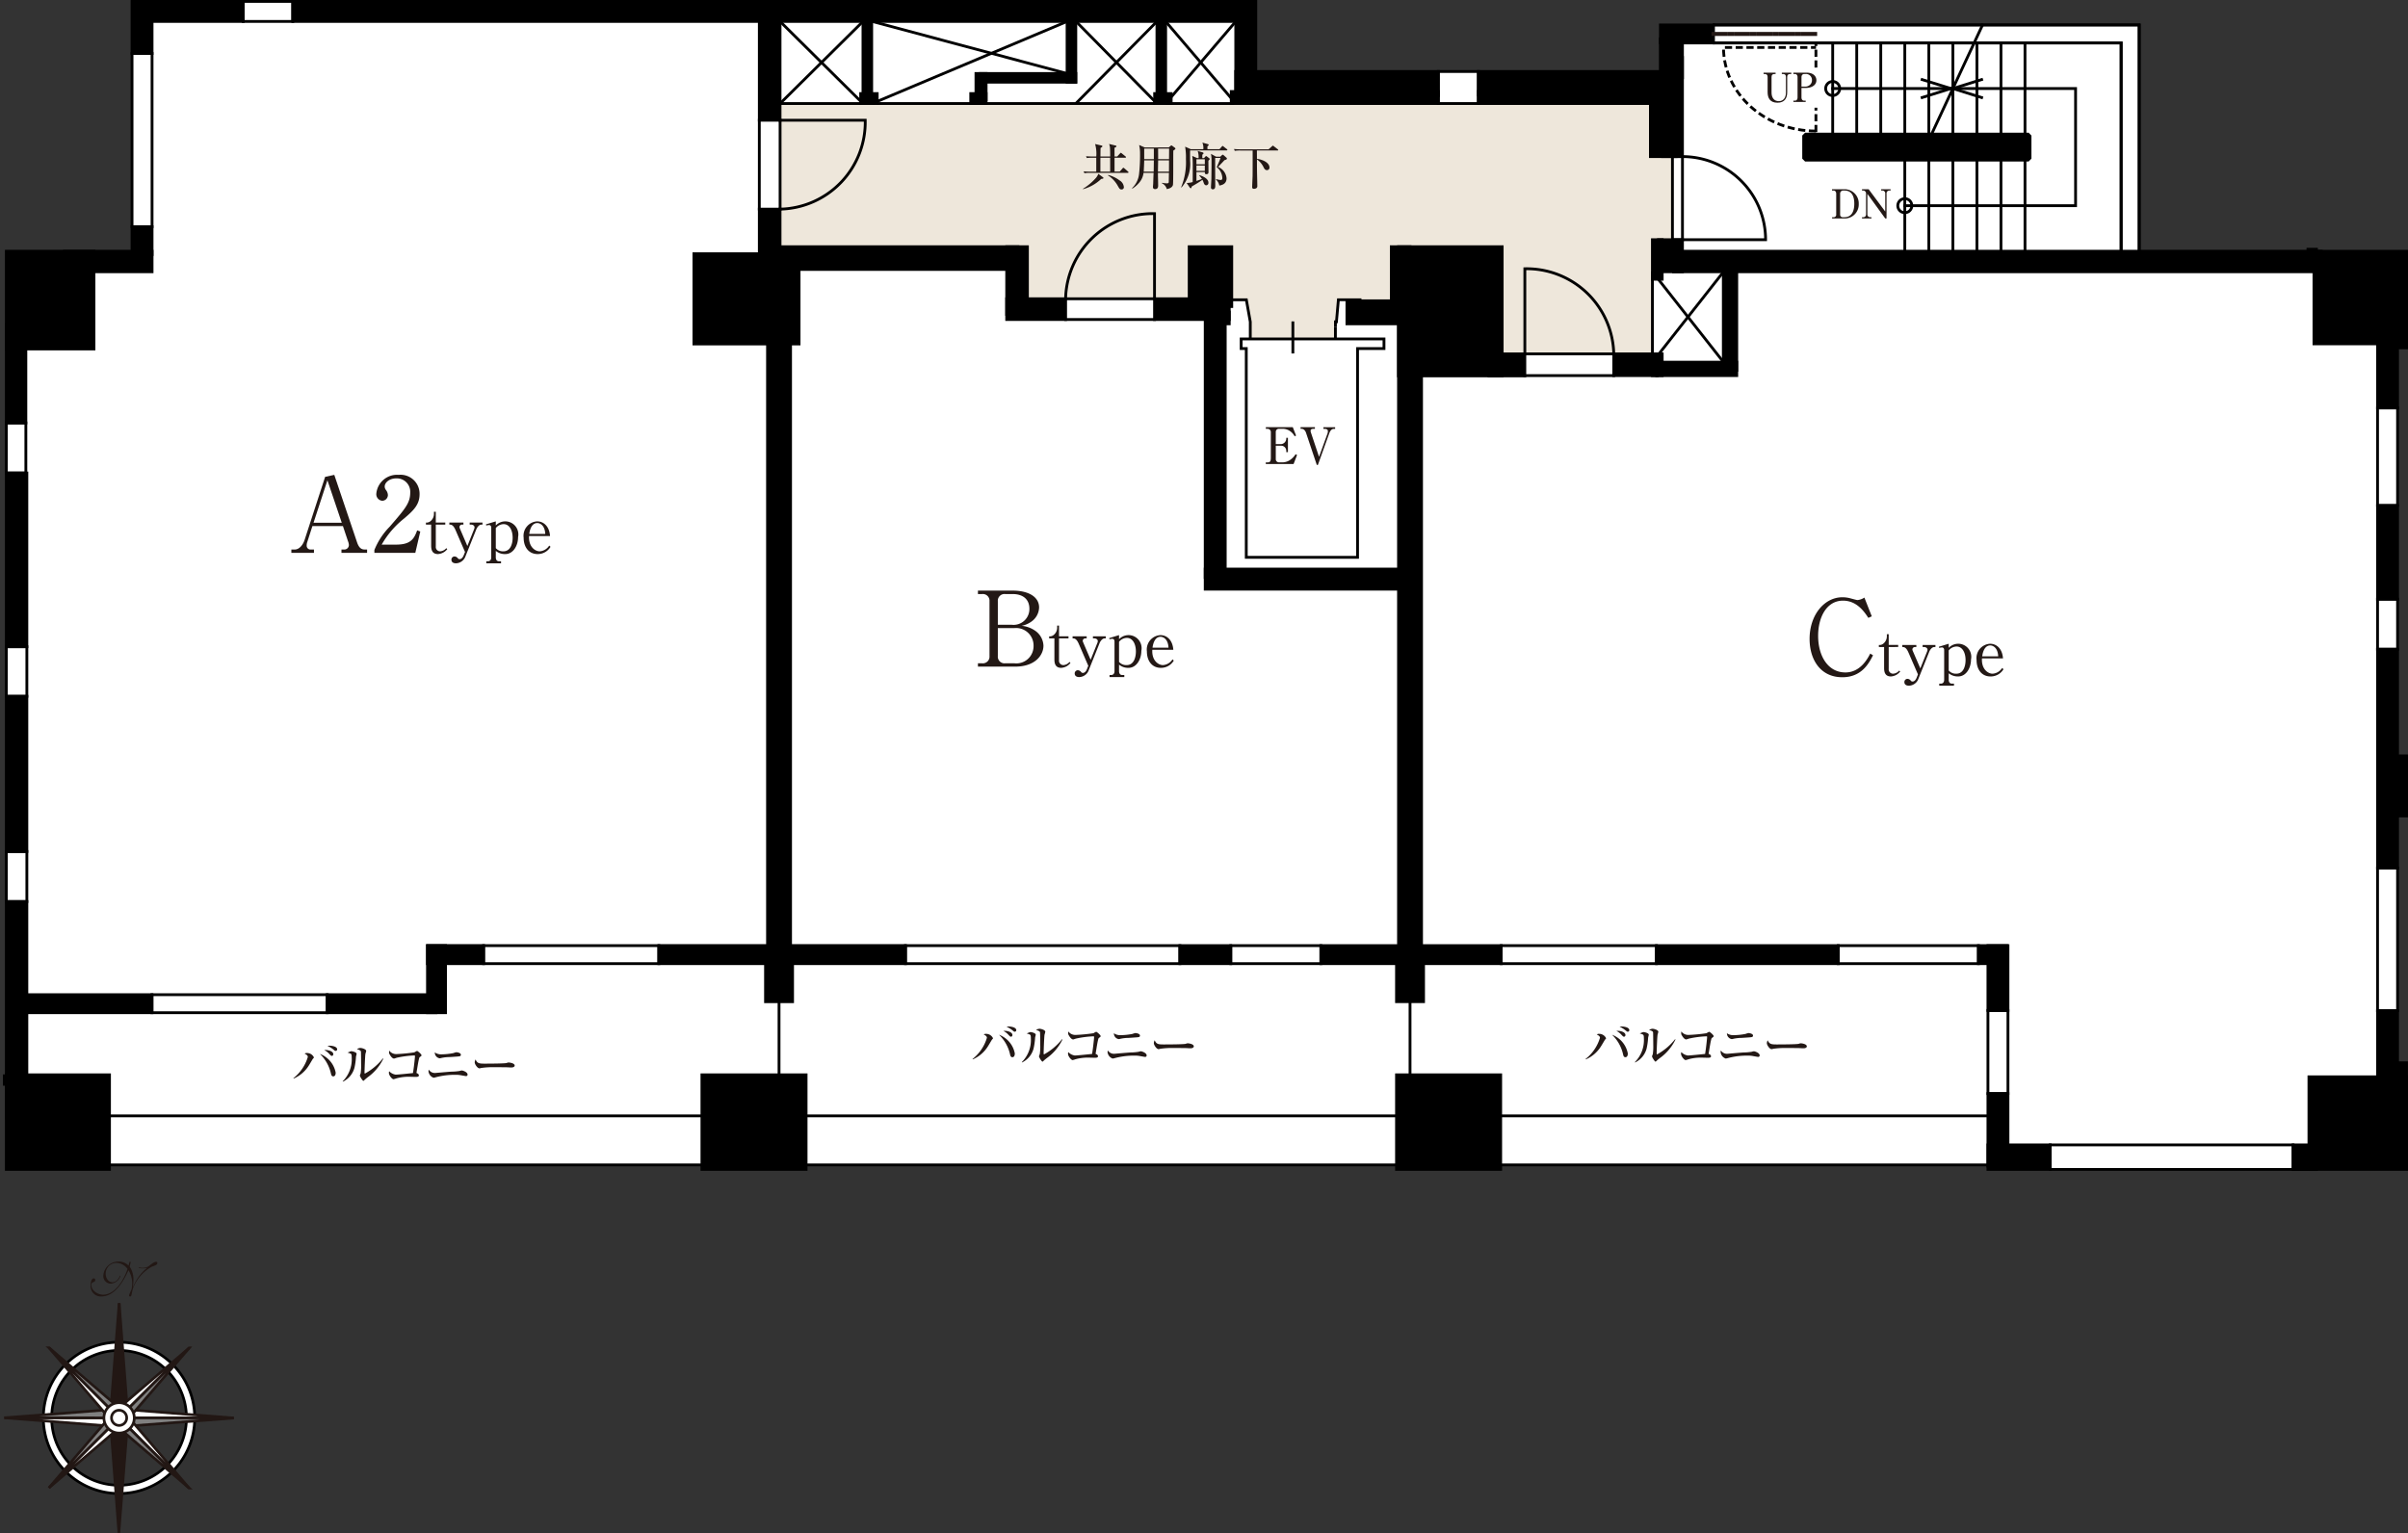 <svg xmlns="http://www.w3.org/2000/svg" width="335.8" height="213.836" viewBox="0 0 335.8 213.836"><rect x="0" y="0" width="335.8" height="213.836" fill="#333333" stroke="none"/><g transform="translate(-19.396 -1170.536)"><g transform="translate(36 1365.418)"><g transform="translate(-16 -18.903)"><path d="M28.317,25.429A10.553,10.553,0,1,0,17.752,35.967,10.542,10.542,0,0,0,28.317,25.429ZM17.755,34.811a9.4,9.4,0,1,1,9.411-9.39A9.39,9.39,0,0,1,17.755,34.811Z" transform="translate(-1.768 -3.615)" fill="#fff" stroke="#000" stroke-width="0.373"/><g transform="translate(0 20.556)"><path d="M16.013,30.044l0-1.247-16-.011Z" transform="translate(-0.019 -27.556)" fill="#fff" stroke="#221714" stroke-width="0.373"/><path d="M.019,28.392h0l16,.011V27.16Z" transform="translate(-0.019 -27.16)" fill="gray" stroke="#221714" stroke-width="0.373"/></g><g transform="translate(15.994 20.556)"><path d="M21.156,27.16V28.4l16,.023Z" transform="translate(-21.152 -27.16)" fill="#fff" stroke="#221714" stroke-width="0.373"/><path d="M37.157,28.825h-.006l-16-.023,0,1.247Z" transform="translate(-21.151 -27.559)" fill="gray" stroke="#221714" stroke-width="0.373"/></g><g transform="translate(14.764 21.797)"><path d="M22.389,28.8H21.147l-.025,16Z" transform="translate(-19.914 -28.801)" fill="#221714" stroke="#221714" stroke-width="0.373"/><path d="M20.737,44.809l0-.008.025-16-1.232.006Z" transform="translate(-19.526 -28.801)" fill="#221714" stroke="#221714" stroke-width="0.373"/></g><g transform="translate(14.764 5.801)"><path d="M19.526,23.67l1.232-.006.017-15.99Z" transform="translate(-19.526 -7.666)" fill="#221714" stroke="#221714" stroke-width="0.373"/><path d="M21.173,7.664v.007l-.017,15.99H22.4Z" transform="translate(-19.922 -7.664)" fill="#221714" stroke="#221714" stroke-width="0.373"/></g><g transform="translate(6.235 12.018)"><path d="M17.266,26.428l.754-.768L8.263,15.886Z" transform="translate(-8.258 -15.881)" fill="#fff" stroke="#221714" stroke-width="0.373"/><path d="M8.256,15.879l.005,0,9.757,9.775.762-.756Z" transform="translate(-8.256 -15.879)" fill="gray" stroke="#221714" stroke-width="0.373"/></g><g transform="translate(15.242 21.042)"><path d="M21.917,27.8l-.762.756L30.92,38.35Z" transform="translate(-20.401 -27.802)" fill="#fff" stroke="#221714" stroke-width="0.373"/><path d="M30.683,38.593h-.006L20.912,28.8l-.754.768Z" transform="translate(-20.158 -28.045)" fill="gray" stroke="#221714" stroke-width="0.373"/></g><g transform="translate(6.211 21.046)"><path d="M18.77,29.568l-.759-.767L8.228,38.57Z" transform="translate(-8.226 -28.049)" fill="#fff" stroke="#221714" stroke-width="0.373"/><path d="M8.225,38.329h0l9.783-9.769-.753-.751Z" transform="translate(-8.225 -27.808)" fill="gray" stroke="#221714" stroke-width="0.373"/></g><g transform="translate(15.244 12.041)"><path d="M20.16,24.916l.753.751L30.7,15.915Z" transform="translate(-20.16 -15.911)" fill="#fff" stroke="#221714" stroke-width="0.373"/><path d="M30.946,15.909l-.008,0-9.784,9.752.759.767Z" transform="translate(-20.402 -15.909)" fill="gray" stroke="#221714" stroke-width="0.373"/></g><path d="M20.479,26.008a2.117,2.117,0,1,1-2.11,2.112A2.115,2.115,0,0,1,20.479,26.008Z" transform="translate(-4.481 -6.324)" fill="#fff" stroke="#221714" stroke-width="0.373"/><path d="M20.817,27.4a1.058,1.058,0,1,1-1.047,1.062A1.058,1.058,0,0,1,20.817,27.4Z" transform="translate(-4.822 -6.664)" fill="#fff" stroke="#221714" stroke-width="0.373"/><path d="M17.684,2A2.1,2.1,0,0,1,19.8,0,1.887,1.887,0,0,1,21.21.566c.036-.16.082-.272.117-.461.022-.064.041-.09.1-.091.034,0,.074.041.068.107,0,.1-.1.379-.13.581a3.146,3.146,0,0,1,.523,1.919,7.489,7.489,0,0,1-.092.994l.007.018A6.564,6.564,0,0,1,23.792.884l0-.011a2.087,2.087,0,0,1-.59.072c-.292,0-.569-.036-.565-.079s.015-.073.054-.066a1.6,1.6,0,0,0,.5.073,1.8,1.8,0,0,0,.755-.182c.3-.2.767-.659,1.085-.659.145,0,.192.043.191.154,0,.245-.2.317-.776.532A5.828,5.828,0,0,0,21.8,3.813c-.22.945-.169,1.049-.381,1.047-.115,0-.134-.053-.132-.132,0-.2.372-.863.371-.978,0-.18.052-.337.054-.591a3.47,3.47,0,0,0-.515-1.95c-.657,1.487-1.9,3.652-3.759,3.649a1.416,1.416,0,0,1-1.517-1.48c0-.746.215-1.031.431-1.032a.2.2,0,0,1,.211.223c0,.2-.143.262-.307.316a.365.365,0,0,0-.232.394c0,.808.953,1.338,1.615,1.338,1.749,0,2.952-2.163,3.425-3.587A1.928,1.928,0,0,0,19.538.179a1.494,1.494,0,0,0-1.517,1.545c0,.529.35,1.15.915,1.157a.963.963,0,0,0,.783-.411c.209-.246.266-.5.307-.5a.042.042,0,0,1,.048.036,1.5,1.5,0,0,1-1.38,1.067A1.051,1.051,0,0,1,17.684,2Z" transform="translate(-3.886 0)" fill="#221714"/></g></g><g transform="translate(187.5 1252.203)"><g transform="translate(-167.5 -81.471)"><path d="M17.77.1V35.417H1.252L.241,59.261V162.4H276.579l8.681.629h42.893L333.7,148.15V37.472l-36.035-2.525V3.381H230.907V9.876H173.083V1.5L40.187.1Z" transform="translate(0.038 -0.099)" fill="#fff"/><path d="M54.985,7.328V27.3h34.5v7.257h30.529l.548,3.218v2.389h11.872V37.775l.415-3.072h20.8v7.542h22.988V26.322h2.794V12.393l-3.073-5.065Z" transform="translate(53.19 6.919)" fill="#eee7db"/><rect width="13.199" height="14.386" transform="translate(0.279 162.926) rotate(-90)" stroke="#000" stroke-linecap="square" stroke-width="0.391"/><rect width="13.199" height="14.526" transform="translate(97.281 162.926) rotate(-90)" stroke="#000" stroke-linecap="square" stroke-width="0.391"/><rect width="13.199" height="14.526" transform="translate(194.142 162.926) rotate(-90)" stroke="#000" stroke-linecap="square" stroke-width="0.391"/><rect width="12.92" height="13.618" transform="translate(321.382 162.926) rotate(-90)" stroke="#000" stroke-linecap="square" stroke-width="0.391"/><rect width="12.92" height="12.92" transform="translate(322.08 47.767) rotate(-90)" stroke="#000" stroke-linecap="square" stroke-width="0.391"/><rect width="1.048" height="1.187" transform="translate(0 149.866)" stroke="#000" stroke-linecap="square" stroke-width="0.391"/><rect width="14.876" height="2.793" transform="translate(330.949 155.664) rotate(-90)" stroke="#000" stroke-linecap="square" stroke-width="0.391"/><rect width="30.518" height="2.793" transform="translate(330.949 120.885) rotate(-90)" stroke="#000" stroke-linecap="square" stroke-width="0.391"/><rect width="13.059" height="2.793" transform="translate(330.949 83.383) rotate(-90)" stroke="#000" stroke-linecap="square" stroke-width="0.391"/><rect width="12.64" height="2.793" transform="translate(330.949 56.706) rotate(-90)" stroke="#000" stroke-linecap="square" stroke-width="0.391"/><rect width="2.028" height="4.301" transform="translate(332.964 148.051)" stroke="#000" stroke-linecap="square" stroke-width="0.391"/><rect width="3.286" height="3.439" transform="translate(319.168 159.504)" stroke="#000" stroke-linecap="square" stroke-width="0.391"/><rect width="2.094" height="8.38" transform="translate(332.906 105.242)" stroke="#000" stroke-linecap="square" stroke-width="0.391"/><rect width="2.094" height="12.544" transform="translate(332.906 35.782)" stroke="#000" stroke-linecap="square" stroke-width="0.391"/><rect width="90.33" height="2.863" transform="translate(232.769 34.848)" stroke="#000" stroke-linecap="square" stroke-width="0.391"/><rect width="3.349" height="4.469" transform="translate(230.669 33.241)" stroke="#000" stroke-linecap="square" stroke-width="0.391"/><rect width="2.793" height="13.827" transform="translate(231.225 7.822)" stroke="#000" stroke-linecap="square" stroke-width="0.391"/><rect width="3.574" height="9.948" transform="translate(229.549 11.701)" stroke="#000" stroke-linecap="square" stroke-width="0.391"/><rect width="7.402" height="2.514" transform="translate(230.945 3.282)" stroke="#000" stroke-linecap="square" stroke-width="0.391"/><rect width="3.084" height="5.433" transform="translate(230.934 5.214)" stroke="#000" stroke-linecap="square" stroke-width="0.391"/><rect width="26.685" height="3.265" transform="translate(205.56 9.777)" stroke="#000" stroke-linecap="square" stroke-width="0.391"/><rect width="28.248" height="3.375" transform="translate(171.725 9.777)" stroke="#000" stroke-linecap="square" stroke-width="0.391"/><rect width="2.794" height="12.57" transform="translate(171.725)" stroke="#000" stroke-linecap="square" stroke-width="0.391"/><rect width="132.808" height="2.793" transform="translate(40.225)" stroke="#000" stroke-linecap="square" stroke-width="0.391"/><rect width="15.224" height="2.793" transform="translate(18.087)" stroke="#000" stroke-linecap="square" stroke-width="0.391"/><rect width="2.793" height="7.263" transform="translate(17.808)" stroke="#000" stroke-linecap="square" stroke-width="0.391"/><rect width="2.793" height="3.892" transform="translate(17.808 31.426)" stroke="#000" stroke-linecap="square" stroke-width="0.391"/><rect width="12.221" height="2.863" transform="translate(8.38 34.848)" stroke="#000" stroke-linecap="square" stroke-width="0.391"/><rect width="12.221" height="13.633" transform="translate(0.279 34.848)" stroke="#000" stroke-linecap="square" stroke-width="0.391"/><rect width="14.665" height="12.587" transform="translate(96.163 35.197)" stroke="#000" stroke-linecap="square" stroke-width="0.391"/><rect width="14.456" height="18.017" transform="translate(194.421 34.219)" stroke="#000" stroke-linecap="square" stroke-width="0.391"/><rect width="13.634" height="2.723" transform="translate(0.279 58.799) rotate(-90)" stroke="#000" stroke-linecap="square" stroke-width="0.391"/><rect width="24.235" height="2.863" transform="translate(0.279 90.018) rotate(-90)" stroke="#000" stroke-linecap="square" stroke-width="0.391"/><rect width="21.649" height="2.863" transform="translate(0.279 118.58) rotate(-90)" stroke="#000" stroke-linecap="square" stroke-width="0.391"/><rect width="30.157" height="2.863" transform="translate(0.279 155.721) rotate(-90)" stroke="#000" stroke-linecap="square" stroke-width="0.391"/><rect width="17.994" height="2.514" transform="translate(2.591 138.553)" stroke="#000" stroke-linecap="square" stroke-width="0.391"/><rect width="15.162" height="2.514" transform="translate(45.027 138.553)" stroke="#000" stroke-linecap="square" stroke-width="0.391"/><rect width="2.514" height="9.358" transform="translate(59.011 131.709)" stroke="#000" stroke-linecap="square" stroke-width="0.391"/><rect width="7.822" height="2.526" transform="translate(59.011 131.698)" stroke="#000" stroke-linecap="square" stroke-width="0.391"/><rect width="34.389" height="2.526" transform="translate(91.275 131.698)" stroke="#000" stroke-linecap="square" stroke-width="0.391"/><rect width="3.771" height="6.425" transform="translate(106.15 133.106)" stroke="#000" stroke-linecap="square" stroke-width="0.391"/><rect width="3.212" height="93.779" transform="translate(106.429 39.536)" stroke="#000" stroke-linecap="square" stroke-width="0.391"/><rect width="9.774" height="3.212" transform="translate(187.228 41.762)" stroke="#000" stroke-linecap="square" stroke-width="0.391"/><rect width="2.891" height="15.178" transform="translate(105.284 1.397)" stroke="#000" stroke-linecap="square" stroke-width="0.391"/><rect width="2.891" height="7.898" transform="translate(105.284 28.973)" stroke="#000" stroke-linecap="square" stroke-width="0.391"/><rect width="1.215" height="11.845" transform="translate(119.74 1.877)" stroke="#000" stroke-linecap="square" stroke-width="0.391"/><rect width="1.215" height="8.919" transform="translate(148.204 2.352)" stroke="#000" stroke-linecap="square" stroke-width="0.391"/><rect width="1.215" height="11.161" transform="translate(160.733 2.352)" stroke="#000" stroke-linecap="square" stroke-width="0.391"/><rect width="2.305" height="1.39" transform="translate(119.418 12.857)" stroke="#000" stroke-linecap="square" stroke-width="0.391"/><rect width="2.305" height="1.39" transform="translate(160.412 12.857)" stroke="#000" stroke-linecap="square" stroke-width="0.391"/><rect width="28.877" height="1.676" transform="translate(171.097 12.57)" stroke="#000" stroke-linecap="square" stroke-width="0.391"/><rect width="26.691" height="1.676" transform="translate(205.56 12.57)" stroke="#000" stroke-linecap="square" stroke-width="0.391"/><rect width="34.62" height="3.17" transform="translate(106.729 34.219)" stroke="#000" stroke-linecap="square" stroke-width="0.391"/><rect width="2.891" height="9.432" transform="translate(139.782 34.219)" stroke="#000" stroke-linecap="square" stroke-width="0.391"/><rect width="8.215" height="2.897" transform="translate(139.782 41.476)" stroke="#000" stroke-linecap="square" stroke-width="0.391"/><rect width="10.419" height="2.897" transform="translate(160.398 41.476)" stroke="#000" stroke-linecap="square" stroke-width="0.391"/><rect width="5.936" height="8.345" transform="translate(165.23 34.219)" stroke="#000" stroke-linecap="square" stroke-width="0.391"/><rect width="2.612" height="10.048" transform="translate(193.416 34.219)" stroke="#000" stroke-linecap="square" stroke-width="0.391"/><rect width="2.793" height="37.618" transform="translate(167.465 42.739)" stroke="#000" stroke-linecap="square" stroke-width="0.391"/><rect width="3.212" height="88.839" transform="translate(194.421 44.267)" stroke="#000" stroke-linecap="square" stroke-width="0.391"/><rect width="1.573" height="1.636" transform="translate(169.244 43.338)" stroke="#000" stroke-linecap="square" stroke-width="0.391"/><rect width="28.955" height="2.803" transform="translate(167.465 79.184)" stroke="#000" stroke-linecap="square" stroke-width="0.391"/><rect width="3.771" height="5.93" transform="translate(194.142 133.595)" stroke="#000" stroke-linecap="square" stroke-width="0.391"/><rect width="2.793" height="9.045" transform="translate(276.618 131.709)" stroke="#000" stroke-linecap="square" stroke-width="0.391"/><rect width="2.793" height="10.125" transform="translate(276.618 152.347)" stroke="#000" stroke-linecap="square" stroke-width="0.391"/><rect width="25.141" height="2.514" transform="translate(183.597 131.709)" stroke="#000" stroke-linecap="square" stroke-width="0.391"/><rect width="25.35" height="2.514" transform="translate(230.387 131.709)" stroke="#000" stroke-linecap="square" stroke-width="0.391"/><rect width="3.954" height="2.514" transform="translate(275.291 131.709)" stroke="#000" stroke-linecap="square" stroke-width="0.391"/><rect width="8.681" height="3.422" transform="translate(276.618 159.504)" stroke="#000" stroke-linecap="square" stroke-width="0.391"/><rect width="7.093" height="2.514" transform="translate(163.933 131.709)" stroke="#000" stroke-linecap="square" stroke-width="0.391"/><rect width="1.362" height="5.517" transform="translate(229.828 33.241)" stroke="#000" stroke-linecap="square" stroke-width="0.391"/><rect width="1.362" height="3.031" transform="translate(229.828 49.164)" stroke="#000" stroke-linecap="square" stroke-width="0.391"/><rect width="4.989" height="3.073" transform="translate(207.048 49.164)" stroke="#000" stroke-linecap="square" stroke-width="0.391"/><rect width="6.056" height="3.031" transform="translate(224.435 49.164)" stroke="#000" stroke-linecap="square" stroke-width="0.391"/><rect width="1.872" height="14.249" transform="translate(239.717 37.211)" stroke="#000" stroke-linecap="square" stroke-width="0.391"/><rect width="11.167" height="1.872" transform="translate(230.421 50.323)" stroke="#000" stroke-linecap="square" stroke-width="0.391"/><path d="M127.41,9.768l.279-.279H158.7l.279.286v3.066l-.279.279H127.69l-.279-.279Z" transform="translate(123.508 9.017)" stroke="#000" stroke-linecap="square" stroke-width="0.391"/><rect width="1.187" height="0.813" transform="translate(321.242 34.568)" stroke="#000" stroke-linecap="square" stroke-width="0.391"/><rect width="1.417" height="3.666" transform="translate(135.494 10.056)" stroke="#000" stroke-linecap="square" stroke-width="0.391"/><rect width="1.215" height="13.317" transform="translate(149.42 10.056) rotate(90)" stroke="#000" stroke-linecap="square" stroke-width="0.391"/><rect width="2.143" height="1.39" transform="translate(134.768 12.857)" stroke="#000" stroke-linecap="square" stroke-width="0.391"/><g transform="translate(147.995 29.605)"><g transform="translate(0.003 11.872)"><rect width="12.4" height="2.897" transform="translate(12.4 2.897) rotate(180)" fill="#fff" stroke="#000" stroke-linecap="square" stroke-width="0.391"/></g><path d="M75.189,26.993A12.145,12.145,0,0,1,87.59,15.12V26.993" transform="translate(-75.189 -15.12)" fill="none" stroke="#000" stroke-linecap="square" stroke-width="0.391"/></g><g transform="translate(105.284 16.573)"><g transform="translate(0 0)"><rect width="12.4" height="2.897" transform="translate(2.897 0) rotate(90)" fill="#fff" stroke="#000" stroke-linecap="square" stroke-width="0.391"/></g><path d="M54.988,20.91a12.145,12.145,0,0,0,11.873-12.4H54.988" transform="translate(-52.091 -8.507)" fill="none" stroke="#000" stroke-linecap="square" stroke-width="0.391"/></g><g transform="translate(212.035 37.293)"><g transform="translate(0 11.871)"><rect width="12.4" height="3.031" fill="#fff" stroke="#000" stroke-linecap="square" stroke-width="0.391"/></g><path d="M120.084,30.892a12.145,12.145,0,0,0-12.4-11.871V30.892" transform="translate(-107.681 -19.021)" fill="none" stroke="#000" stroke-linecap="square" stroke-width="0.391"/></g><rect width="2.723" height="6.984" transform="translate(0.279 58.799)" fill="none" stroke="#000" stroke-linecap="square" stroke-width="0.391"/><rect width="2.863" height="6.984" transform="translate(0.279 118.58)" fill="none" stroke="#000" stroke-linecap="square" stroke-width="0.391"/><rect width="2.863" height="6.914" transform="translate(0.279 90.018)" fill="none" stroke="#000" stroke-linecap="square" stroke-width="0.391"/><rect width="6.914" height="2.793" transform="translate(33.311)" fill="none" stroke="#000" stroke-linecap="square" stroke-width="0.391"/><rect width="5.587" height="4.469" transform="translate(199.973 9.777)" fill="none" stroke="#000" stroke-linecap="square" stroke-width="0.391"/><rect width="2.793" height="24.163" transform="translate(17.808 7.263)" fill="none" stroke="#000" stroke-linecap="square" stroke-width="0.391"/><rect width="24.442" height="2.514" transform="translate(20.585 138.553)" fill="none" stroke="#000" stroke-linecap="square" stroke-width="0.391"/><rect width="24.442" height="2.514" transform="translate(66.832 131.709)" fill="none" stroke="#000" stroke-linecap="square" stroke-width="0.391"/><rect width="38.27" height="2.514" transform="translate(125.664 131.709)" fill="none" stroke="#000" stroke-linecap="square" stroke-width="0.391"/><rect width="12.57" height="2.514" transform="translate(171.027 131.709)" fill="none" stroke="#000" stroke-linecap="square" stroke-width="0.391"/><rect width="21.649" height="2.514" transform="translate(208.738 131.709)" fill="none" stroke="#000" stroke-linecap="square" stroke-width="0.391"/><rect width="19.554" height="2.514" transform="translate(255.737 131.709)" fill="none" stroke="#000" stroke-linecap="square" stroke-width="0.391"/><rect width="2.793" height="11.593" transform="translate(276.618 140.754)" fill="none" stroke="#000" stroke-linecap="square" stroke-width="0.391"/><rect width="33.87" height="3.422" transform="translate(285.298 159.504)" fill="none" stroke="#000" stroke-linecap="square" stroke-width="0.391"/><rect width="2.793" height="19.903" transform="translate(330.949 120.885)" fill="none" stroke="#000" stroke-linecap="square" stroke-width="0.391"/><rect width="2.793" height="6.984" transform="translate(330.949 83.383)" fill="none" stroke="#000" stroke-linecap="square" stroke-width="0.391"/><rect width="2.793" height="13.618" transform="translate(330.949 56.706)" fill="none" stroke="#000" stroke-linecap="square" stroke-width="0.391"/><g transform="translate(232.622 21.648)"><g transform="translate(0)"><g transform="translate(0 0.001)"><rect width="11.589" height="1.397" transform="translate(1.397) rotate(90)" fill="none" stroke="#000" stroke-linecap="square" stroke-width="0.391"/></g><path d="M118.835,11.083a11.593,11.593,0,0,1,11.593,11.593H118.835" transform="translate(-117.439 -11.083)" fill="none" stroke="#000" stroke-linecap="square" stroke-width="0.391"/></g></g><path d="M134.637,15.019c-7.123,0-12.9-5.221-12.9-11.66h12.9" transform="translate(118.004 3.066)" fill="none" stroke="#000" stroke-width="0.391" stroke-dasharray="1 0.5"/><g transform="translate(252.629 5.972)"><line y1="12.255" fill="none" stroke="#000" stroke-width="0.391" stroke-dasharray="1 0.5"/></g><g transform="translate(238.239 5.796)"><path d="M120.977,3.04h56.954V32.092" transform="translate(-120.977 -3.04)" fill="none" stroke="#000" stroke-width="0.391"/></g><g transform="translate(238.239 3.282)"><path d="M120.977,1.765h59.469V33.33" transform="translate(-120.977 -1.765)" fill="none" stroke="#000" stroke-width="0.391"/></g><path d="M134.072,15.038a.978.978,0,1,1,.978.978A.975.975,0,0,1,134.072,15.038Z" transform="translate(129.976 13.455)" fill="none" stroke="#000" stroke-linecap="square" stroke-width="0.391"/><g transform="translate(238.239 5.796)"><path d="M120.977,3.04h56.954V32.092" transform="translate(-120.977 -3.04)" fill="none" stroke="#000" stroke-width="0.391"/></g><g transform="translate(238.239 3.282)"><path d="M120.977,1.765h59.469V33.33" transform="translate(-120.977 -1.765)" fill="none" stroke="#000" stroke-width="0.391"/></g><line x2="82.615" transform="translate(14.666 162.297)" fill="none" stroke="#000" stroke-width="0.391"/><line x2="82.615" transform="translate(14.666 155.457)" fill="none" stroke="#000" stroke-width="0.391"/><line x2="82.336" transform="translate(111.806 162.297)" fill="none" stroke="#000" stroke-width="0.391"/><line x2="82.336" transform="translate(111.806 155.457)" fill="none" stroke="#000" stroke-width="0.391"/><line x2="67.95" transform="translate(208.668 162.297)" fill="none" stroke="#000" stroke-width="0.391"/><line x2="67.95" transform="translate(208.668 155.457)" fill="none" stroke="#000" stroke-width="0.391"/><line y2="12.71" transform="translate(254.969 5.796)" fill="none" stroke="#000" stroke-width="0.391"/><line y2="12.71" transform="translate(258.321 5.796)" fill="none" stroke="#000" stroke-width="0.391"/><line y2="12.71" transform="translate(261.673 5.796)" fill="none" stroke="#000" stroke-width="0.391"/><line y2="12.71" transform="translate(265.025 5.796)" fill="none" stroke="#000" stroke-width="0.391"/><line y2="12.71" transform="translate(268.377 5.796)" fill="none" stroke="#000" stroke-width="0.391"/><line y2="12.71" transform="translate(271.729 5.796)" fill="none" stroke="#000" stroke-width="0.391"/><g transform="translate(267.443 10.906)"><line x1="4.006" y2="1.257" transform="translate(0 1.246)" fill="none" stroke="#000" stroke-linecap="square" stroke-width="0.391"/><line x1="4.006" y1="1.246" fill="none" stroke="#000" stroke-linecap="square" stroke-width="0.391"/></g><path d="M129.465,6.265h33.871V22.606H139.522" transform="translate(125.503 5.887)" fill="none" stroke="#000" stroke-linecap="square" stroke-width="0.391"/><path d="M128.969,6.746a.978.978,0,1,1,.978.978A.977.977,0,0,1,128.969,6.746Z" transform="translate(125.021 5.405)" fill="none" stroke="#000" stroke-linecap="square" stroke-width="0.391"/><line y1="17.855" x2="8.326" transform="translate(267.61 3.128)" fill="none" stroke="#000" stroke-width="0.391"/><line y2="12.71" transform="translate(275.081 5.796)" fill="none" stroke="#000" stroke-width="0.391"/><line y2="12.71" transform="translate(278.433 5.796)" fill="none" stroke="#000" stroke-width="0.391"/><line y2="12.71" transform="translate(281.785 5.796)" fill="none" stroke="#000" stroke-width="0.391"/><line y2="12.71" transform="translate(268.377 22.138)" fill="none" stroke="#000" stroke-width="0.391"/><line y2="12.71" transform="translate(271.729 22.138)" fill="none" stroke="#000" stroke-width="0.391"/><line y2="12.71" transform="translate(275.081 22.138)" fill="none" stroke="#000" stroke-width="0.391"/><line y2="12.71" transform="translate(278.433 22.138)" fill="none" stroke="#000" stroke-width="0.391"/><line y2="12.71" transform="translate(281.785 22.138)" fill="none" stroke="#000" stroke-width="0.391"/><g transform="translate(271.729 10.906)"><line x2="4.006" y2="1.257" transform="translate(0 1.246)" fill="none" stroke="#000" stroke-linecap="square" stroke-width="0.391"/><line y1="1.246" x2="4.006" fill="none" stroke="#000" stroke-linecap="square" stroke-width="0.391"/></g><line y2="12.71" transform="translate(265.025 22.138)" fill="none" stroke="#000" stroke-width="0.391"/><line x2="11.565" y2="11.453" transform="translate(108.175 2.794)" fill="none" stroke="#000" stroke-width="0.391"/><line y1="11.453" x2="11.565" transform="translate(108.175 2.794)" fill="none" stroke="#000" stroke-width="0.391"/><line x2="11.244" transform="translate(108.175 14.247)" fill="none" stroke="#000" stroke-width="0.391"/><line x2="9.777" y2="11.453" transform="translate(161.948 2.793)" fill="none" stroke="#000" stroke-width="0.391"/><line y1="11.453" x2="9.777" transform="translate(161.948 2.793)" fill="none" stroke="#000" stroke-width="0.391"/><line x2="9.505" transform="translate(161.948 14.247)" fill="none" stroke="#000" stroke-width="0.391"/><line x2="11.285" y2="11.453" transform="translate(149.448 2.794)" fill="none" stroke="#000" stroke-width="0.391"/><line y1="11.453" x2="11.313" transform="translate(149.42 2.794)" fill="none" stroke="#000" stroke-width="0.391"/><line y1="10.202" transform="translate(196.028 139.525)" fill="none" stroke="#000" stroke-width="0.391"/><line y1="10.202" transform="translate(108.035 139.525)" fill="none" stroke="#000" stroke-width="0.391"/><line x1="9.917" y2="12.612" transform="translate(229.828 37.711)" fill="none" stroke="#000" stroke-width="0.391"/><line x2="9.917" y2="12.612" transform="translate(229.828 37.711)" fill="none" stroke="#000" stroke-width="0.391"/><line y2="12.262" transform="translate(229.828 37.711)" fill="none" stroke="#000" stroke-width="0.391"/><g transform="translate(179.689 44.636)"><line y1="4.469" fill="none" stroke="#000" stroke-width="0.391"/></g><path d="M88.324,25.329V54.45h15.518V25.329h3.687V23.988H87.612v1.341Z" transform="translate(84.867 23.095)" fill="none" stroke="#000" stroke-linecap="square" stroke-width="0.391"/><path d="M89.809,26.678V24.29l-.548-3.072h-2.6" transform="translate(83.941 20.404)" fill="none" stroke="#000" stroke-width="0.391"/><path d="M97.907,21.216l-3.212,0-.27,3.072h-.14l0,.758" transform="translate(91.342 20.403)" fill="none" stroke="#000" stroke-width="0.391"/><line y2="1.63" transform="translate(185.622 45.452)" fill="none" stroke="#000" stroke-width="0.391"/><line x2="27.18" y2="7.27" transform="translate(121.025 2.793)" fill="none" stroke="#000" stroke-width="0.391"/><line y1="11.453" x2="27.18" transform="translate(121.025 2.793)" fill="none" stroke="#000" stroke-width="0.391"/><line x2="38.689" transform="translate(121.723 14.246)" fill="none" stroke="#000" stroke-width="0.391"/><line x2="14.56" transform="translate(238.348 4.539)" fill="none" stroke="#231815" stroke-linecap="square" stroke-width="0.559" stroke-dasharray="1.701 0.567 0.283 0.567"/><g transform="translate(245.063 9.478)"><rect width="7.919" height="5.349" fill="#fff"/><g transform="translate(0.268 0.463)"><path d="M126.252,5.328h-.146c-.284,0-.42.122-.42.414V7.918c0,.67.319,1.2,1.013,1.2.621,0,.991-.465.991-1.2V5.742c0-.3-.14-.414-.42-.414h-.152V5.143h1.321v.185h-.15c-.294,0-.42.122-.42.414V7.863c0,.861-.382,1.47-1.356,1.47-1.027,0-1.376-.639-1.376-1.47V5.742c0-.292-.132-.414-.42-.414h-.144V5.143h1.677Z" transform="translate(-124.575 -5.143)" fill="#231815"/><path d="M126.683,5.143h1.88c.779,0,1.33.42,1.33,1.062,0,.672-.648,1.068-1.47,1.068h-.611V8.588c0,.3.16.459.371.459h.217v.179h-1.717V9.047h.215c.229,0,.367-.173.367-.459V5.78c0-.29-.15-.451-.367-.451h-.215Zm1.129,1.947h.538a.983.983,0,0,0,.684-.286.826.826,0,0,0,.24-.609.828.828,0,0,0-.889-.867h-.2c-.1,0-.371.061-.371.451Z" transform="translate(-122.528 -5.143)" fill="#231815"/></g></g><g transform="translate(254.877 25.735)"><rect width="7.919" height="5.349" transform="translate(0.091)" fill="#fff"/><g transform="translate(0 0.464)"><path d="M129.419,13.392h1.723a1.975,1.975,0,0,1,2,2.058,1.95,1.95,0,0,1-1.945,2.024h-1.768V17.3h.242A.353.353,0,0,0,130,16.9V14.013c0-.24-.13-.438-.359-.438h-.223Zm1.129,3.54a.347.347,0,0,0,.369.365h.213c1.242,0,1.393-1.2,1.393-1.9,0-.806-.223-1.819-1.356-1.819h-.229a.413.413,0,0,0-.39.392Z" transform="translate(-129.419 -13.392)" fill="#231815"/><path d="M132.465,13.392l2.316,3.114V13.983a.387.387,0,0,0-.378-.408h-.191v-.183h1.315v.183h-.179a.384.384,0,0,0-.386.408v3.49h-.179l-2.493-3.433v2.848a.384.384,0,0,0,.386.408h.179v.177h-1.315V17.3h.179a.382.382,0,0,0,.384-.408V13.983a.4.4,0,0,0-.4-.408h-.162v-.183Z" transform="translate(-127.361 -13.392)" fill="#231815"/></g></g><g transform="translate(175.913 59.391)"><path d="M93.231,35.369H89.354v-.225h.274c.323,0,.43-.175.43-.654V30.972a.457.457,0,0,0-.471-.507h-.225v-.233h3.757l.457,1.169-.2.1a1.993,1.993,0,0,0-.457-.576,1.829,1.829,0,0,0-1.21-.465h-.52a.423.423,0,0,0-.443.436v1.7h.682a.774.774,0,0,0,.78-.731v-.148h.233v1.993H92.21v-.2a.707.707,0,0,0-.674-.69h-.788v1.908a.431.431,0,0,0,.443.408h.591a1.924,1.924,0,0,0,1-.359,2.737,2.737,0,0,0,.731-.775l.2.114Z" transform="translate(-89.354 -30.233)" fill="#231815"/><path d="M94.391,34.372l1.181-3.26a1.009,1.009,0,0,0,.051-.3c0-.132-.022-.343-.473-.343H95v-.233h1.634v.233h-.169c-.386,0-.564.38-.676.7L94.229,35.5h-.15l-1.512-4.509c-.035-.1-.211-.528-.613-.528h-.14v-.233h2v.233H93.63c-.373,0-.414.154-.414.274a.713.713,0,0,0,.02.175Z" transform="translate(-86.965 -30.233)" fill="#231815"/></g><g transform="translate(150.413 19.697)"><path d="M78.97,15.06a5.943,5.943,0,0,1-2.535,1.435l-.02-.049a8.046,8.046,0,0,0,1.695-1.393,1.967,1.967,0,0,0,.457-.7l.648.487c.055.041.063.071.063.085C79.28,15.052,79.083,15.052,78.97,15.06Zm3.693-.84H77.386a3.905,3.905,0,0,0-.759.051l-.114-.262c.424.043.922.043,1,.043h.761V12.112h-.556a4.172,4.172,0,0,0-.759.041l-.114-.254c.43.035.922.043,1,.043h.43a4.9,4.9,0,0,0-.162-1.746l.907.211c.043.008.106.03.106.1,0,.085-.063.128-.252.233-.008.191-.016,1.027-.016,1.2h1.358c0-.29,0-.731-.02-1.1a1.782,1.782,0,0,0-.134-.654l.915.225c.049.014.112.035.112.085,0,.126-.181.189-.266.211-.008.2,0,1.054,0,1.232h.372l.394-.43c.041-.049.085-.091.112-.091s.085.041.126.077l.528.43a.133.133,0,0,1,.069.1c0,.063-.061.079-.1.079h-1.5v1.941h.723l.394-.451c.071-.077.077-.085.114-.085a.25.25,0,0,1,.126.071l.52.451c.043.035.071.063.071.112S82.713,14.221,82.664,14.221Zm-2.45-2.109H78.856c-.006.211-.006.258-.006.674v1.267h1.364ZM81.8,16.536c-.233,0-.3-.118-.5-.463a4.125,4.125,0,0,0-1.391-1.506l.02-.057a4.394,4.394,0,0,1,1.585.753,1.2,1.2,0,0,1,.611.95A.308.308,0,0,1,81.8,16.536Z" transform="translate(-76.416 -9.999)" fill="#231815"/><path d="M85.014,10.6l.268-.219c.069-.057.077-.063.1-.063a.344.344,0,0,1,.126.063l.351.26a.163.163,0,0,1,.085.134c0,.069-.028.091-.288.266-.028.635.014,4.533-.057,4.8-.1.374-.528.514-.857.572a1.22,1.22,0,0,0-.69-.818l.028-.061a4.045,4.045,0,0,0,.662.077c.252,0,.28-.077.28-.268,0-.225.016-.95.022-1.19H83.508c0,.487.028,1.267.028,1.754,0,.162,0,.507-.422.507-.276,0-.3-.191-.3-.317,0-.077.035-.4.035-.479.006-.233.041-1.252.057-1.464H81.5a2.578,2.578,0,0,1-.662,1.431,3.9,3.9,0,0,1-.893.759l-.057-.049a3.221,3.221,0,0,0,.985-1.955,24.164,24.164,0,0,0,.14-2.893,5.156,5.156,0,0,0-.126-1.183l.775.339Zm-3.42,1.807c-.008.359-.043,1.273-.071,1.577h1.393l.022-1.577Zm0-1.64v1.47h1.344v-1.47Zm3.455,3.217.006-1.577h-1.52l-.028,1.577Zm.006-1.746.014-1.47H83.53c0,.211.014,1.24.006,1.47Z" transform="translate(-73.049 -9.93)" fill="#231815"/><path d="M88.712,11.015l.323-.365c.077-.085.085-.093.112-.093s.049.014.126.077l.471.367c.043.035.071.063.071.1,0,.071-.063.079-.1.079h-5.1c-.008.225,0,1.238,0,1.449a4.977,4.977,0,0,1-1.2,3.723l-.049-.035a9.113,9.113,0,0,0,.668-3.92,8.871,8.871,0,0,0-.112-1.738l.794.353h1.746a2.007,2.007,0,0,0-.134-.922l.753.211c.063.022.128.043.128.106,0,.085-.106.156-.177.2v.408Zm-2.16,1.24.2-.219c.03-.028.057-.065.1-.065s.077.037.1.051l.311.238c.085.071.091.091.091.112,0,.079-.128.183-.189.246,0,.246.014,1.352.014,1.577,0,.112,0,.3-.3.3-.211,0-.211-.12-.2-.3H85.5v1.24c.254-.085.558-.183.769-.268a2.976,2.976,0,0,0-.38-.479l.049-.049c.282.085,1.232.43,1.232,1.035a.332.332,0,0,1-.3.374c-.238,0-.323-.254-.367-.367a1.882,1.882,0,0,0-.168-.4c-.1.071-.43.3-.69.459-.646.386-.719.428-.8.477-.055.211-.063.233-.134.233a.215.215,0,0,1-.154-.1l-.422-.627a2.969,2.969,0,0,0,.844-.134c.008-2.152.016-2.44,0-2.864a5.137,5.137,0,0,0-.063-.773l.682.3h.2a2.615,2.615,0,0,0-.126-.993l.676.189c.083.022.14.065.14.148,0,.043-.112.142-.17.191v.465Zm.118.863v-.7H85.5v.7Zm0,.916v-.747H85.5v.747Zm2.16-1.979.238-.225a.148.148,0,0,1,.093-.049.2.2,0,0,1,.126.063l.38.339a.2.2,0,0,1,.085.134c0,.14-.233.2-.337.217-.177.2-.6.641-.9.95A1.883,1.883,0,0,1,89.7,15.07c0,.816-.676.95-1.013,1.013a1.43,1.43,0,0,0-.479-.851l.03-.049a4.132,4.132,0,0,0,.646.126c.225,0,.225-.211.225-.266a1.988,1.988,0,0,0-.775-1.522c.071-.162.38-.895.438-1.041.014-.043.049-.128.085-.254h-.747c0,.014-.006,2.1.014,3.745.008.3.008.639-.345.639a.247.247,0,0,1-.252-.288c0-.189.057-1.027.057-1.2.02-1.533.02-2.308.02-2.54a4.571,4.571,0,0,0-.077-.92l.7.392Z" transform="translate(-69.671 -10.093)" fill="#231815"/><path d="M93.167,10.982H90.3l.008,1.161c1.021.15,1.744.635,1.744,1.2a.343.343,0,0,1-.351.38c-.268,0-.388-.233-.479-.422a2.794,2.794,0,0,0-.914-1.076c0,1.364.008,1.583.014,2.054.006.24.035,1.407.035,1.675a.317.317,0,0,1-.134.282.6.6,0,0,1-.323.091c-.26,0-.26-.162-.26-.252,0-.142.055-1.295.061-1.535.008-.463.008-1.851.008-3.554H87.976a4.083,4.083,0,0,0-.761.049l-.112-.26a9.392,9.392,0,0,0,1,.043H91.93l.479-.424c.035-.028.077-.083.12-.083s.091.049.126.077l.548.422a.15.15,0,0,1,.071.106C93.274,10.982,93.211,10.982,93.167,10.982Z" transform="translate(-66.04 -9.884)" fill="#231815"/></g><g transform="translate(40.316 145.663)"><path d="M20.555,78.537a5.9,5.9,0,0,0,2.006-2.954c0-.219-.225-.353-.443-.459a.433.433,0,0,1,.323-.091,1.055,1.055,0,0,1,.972.611c0,.051-.063.106-.156.213-.028.028-.449.761-.54.893a4.641,4.641,0,0,1-2.134,1.845Zm5.891-.767c0,.085,0,.52-.345.52-.225,0-.282-.238-.317-.4a5.413,5.413,0,0,0-1.541-2.732A3.482,3.482,0,0,1,26.446,77.77Zm-1.388-3.159c.353,0,1.056.169,1.056.583a.229.229,0,0,1-.191.24c-.112,0-.146-.037-.428-.339a2.12,2.12,0,0,0-.641-.465A.972.972,0,0,1,25.059,74.611Zm.528-.605c.106,0,1.07.041,1.07.528a.218.218,0,0,1-.225.2c-.085,0-.1-.014-.276-.168a4.13,4.13,0,0,0-.857-.536A1.492,1.492,0,0,1,25.587,74.006Z" transform="translate(-20.555 -74.006)" fill="#231815"/><path d="M25.895,75.4a8.9,8.9,0,0,1-.217,1.549,3.006,3.006,0,0,1-1.6,1.92l-.041-.041A4.342,4.342,0,0,0,25.3,75.5c0-.323-.02-.443-.134-.528a3.31,3.31,0,0,0-.441-.154c.063-.03.351-.15.408-.169a.271.271,0,0,1,.126-.022c.142,0,.725.134.725.367C25.987,75.06,25.9,75.334,25.895,75.4Zm1.618,2.872a5.755,5.755,0,0,0-.512.443.12.12,0,0,1-.077.041c-.106,0-.485-.6-.485-.737,0-.057.1-.276.112-.325a7.546,7.546,0,0,0,.061-1.23c0-.191-.012-1.7-.028-1.79-.028-.162-.252-.246-.556-.337a.954.954,0,0,1,.479-.168c.225,0,.81.173.81.42,0,.065-.093.347-.106.41-.049.282-.126,2.272-.126,2.625,0,.077.02.112.069.112a8.179,8.179,0,0,0,2.5-2.113l.049.057A6.85,6.85,0,0,1,27.513,78.268Z" transform="translate(-17.173 -73.85)" fill="#231815"/><path d="M31.693,75.2a.343.343,0,0,0-.175.26c-.1.4-.126.564-.367,2.018.126.035.339.15.339.331,0,.211-.246.211-.487.211-.14,0-.767-.02-.9-.02a6.362,6.362,0,0,0-1.766.233,3.23,3.23,0,0,1-.386.112c-.191,0-.641-.528-.641-.887a.581.581,0,0,1,.041-.227,1.536,1.536,0,0,0,.909.473c.3,0,1.8-.156,2.406-.219.169-1.041.282-2.286.282-2.363s-.049-.093-.12-.093a13.836,13.836,0,0,0-2.442.323,3.039,3.039,0,0,1-.353.112c-.288,0-.562-.485-.589-.534a.55.55,0,0,1-.114-.38,1.625,1.625,0,0,1,.022-.2,1.2,1.2,0,0,0,.972.487,22.791,22.791,0,0,0,2.535-.24,2.479,2.479,0,0,1,.371-.2c.1,0,.627.459.627.6C31.855,75.084,31.814,75.12,31.693,75.2Z" transform="translate(-13.997 -73.663)" fill="#231815"/><path d="M35.353,77.8c-.069,0-.485-.077-.731-.12a3.46,3.46,0,0,0-.7-.057,10.366,10.366,0,0,0-2.9.367.75.75,0,0,1-.211.035,1.062,1.062,0,0,1-.7-.914.37.37,0,0,1,.049-.2.988.988,0,0,0,.915.451c.035,0,1.908-.17,2.267-.183a8.178,8.178,0,0,0,1.1-.093,1.7,1.7,0,0,1,.309-.071c.162,0,.81.233.81.564A.2.2,0,0,1,35.353,77.8ZM34.1,75.075c-.28.022-.794.057-1.062.071a5.467,5.467,0,0,0-1.232.148.453.453,0,0,1-.14.022.809.809,0,0,1-.676-.818,1.531,1.531,0,0,0,.916.268,9.257,9.257,0,0,0,1.681-.175,2.979,2.979,0,0,1,.394-.12c.112,0,.646.069.646.353C34.627,75.04,34.446,75.047,34.1,75.075Z" transform="translate(-11.278 -73.555)" fill="#231815"/><path d="M38.484,76.1c-.112,0-.288-.006-.43-.02s-1.851-.022-1.969-.022a11.448,11.448,0,0,0-1.809.112.92.92,0,0,1-.238.049c-.262,0-.656-.556-.656-.838a.979.979,0,0,1,.114-.394c.246.493.414.577,1.252.577.408,0,2.85-.006,3.09-.091a.847.847,0,0,1,.28-.071c.016,0,.838.063.838.436C38.955,75.956,38.821,76.1,38.484,76.1Z" transform="translate(-8.102 -73.056)" fill="#231815"/></g><g transform="translate(135.022 142.989)"><path d="M68.607,77.18a5.889,5.889,0,0,0,2-2.954c0-.219-.225-.353-.443-.459a.44.44,0,0,1,.323-.091,1.052,1.052,0,0,1,.972.613c0,.049-.063.1-.154.211-.028.028-.451.761-.542.893a4.644,4.644,0,0,1-2.133,1.845Zm5.889-.767c0,.085,0,.52-.345.52-.225,0-.282-.238-.317-.4A5.413,5.413,0,0,0,72.293,73.8,3.482,3.482,0,0,1,74.5,76.413Zm-1.386-3.159c.351,0,1.054.169,1.054.583a.228.228,0,0,1-.189.24c-.112,0-.148-.035-.43-.339a2.12,2.12,0,0,0-.641-.465A1.13,1.13,0,0,1,73.111,73.254Zm.526-.605c.106,0,1.07.041,1.07.528a.218.218,0,0,1-.225.2c-.085,0-.1-.014-.274-.168a4.3,4.3,0,0,0-.859-.536A1.491,1.491,0,0,1,73.637,72.649Z" transform="translate(-68.607 -72.649)" fill="#231815"/><path d="M73.948,74.04a9.013,9.013,0,0,1-.219,1.549,3,3,0,0,1-1.6,1.92l-.041-.041a4.345,4.345,0,0,0,1.267-3.321c0-.323-.022-.443-.134-.528a3.44,3.44,0,0,0-.443-.154c.063-.03.351-.15.408-.169a.279.279,0,0,1,.126-.022c.142,0,.725.134.725.367C74.038,73.7,73.953,73.977,73.948,74.04Zm1.618,2.872a5.454,5.454,0,0,0-.514.443.115.115,0,0,1-.077.041c-.106,0-.485-.6-.485-.737,0-.057.1-.276.112-.325a7.423,7.423,0,0,0,.063-1.23c0-.191-.014-1.7-.03-1.79-.028-.162-.252-.246-.556-.337a.961.961,0,0,1,.479-.168c.227,0,.81.175.81.422a3.887,3.887,0,0,1-.106.408c-.049.282-.126,2.272-.126,2.625,0,.077.022.112.071.112a8.184,8.184,0,0,0,2.5-2.113l.051.057A6.867,6.867,0,0,1,75.566,76.911Z" transform="translate(-65.226 -72.493)" fill="#231815"/><path d="M79.746,73.847a.346.346,0,0,0-.177.26c-.1.4-.126.564-.365,2.018.126.037.337.15.337.331,0,.211-.246.211-.487.211-.14,0-.767-.02-.9-.02a6.375,6.375,0,0,0-1.766.233,2.9,2.9,0,0,1-.386.112c-.191,0-.641-.528-.641-.887a.581.581,0,0,1,.041-.227,1.536,1.536,0,0,0,.909.473c.3,0,1.8-.156,2.406-.219.17-1.041.282-2.286.282-2.363s-.049-.093-.12-.093A13.836,13.836,0,0,0,76.437,74a3.015,3.015,0,0,1-.351.112c-.288,0-.564-.485-.591-.534a.549.549,0,0,1-.112-.38,1.58,1.58,0,0,1,.02-.2,1.205,1.205,0,0,0,.972.485,22.747,22.747,0,0,0,2.535-.24,2.387,2.387,0,0,1,.372-.2c.1,0,.627.457.627.6C79.908,73.726,79.865,73.762,79.746,73.847Z" transform="translate(-62.049 -72.305)" fill="#231815"/><path d="M83.4,76.442c-.069,0-.485-.077-.731-.12a3.421,3.421,0,0,0-.7-.057,10.282,10.282,0,0,0-2.9.369.851.851,0,0,1-.213.034,1.062,1.062,0,0,1-.7-.915.37.37,0,0,1,.049-.2.993.993,0,0,0,.916.451c.033,0,1.906-.169,2.265-.183a7.857,7.857,0,0,0,1.1-.093,1.778,1.778,0,0,1,.309-.071c.162,0,.81.235.81.564A.2.2,0,0,1,83.4,76.442Zm-1.252-2.724c-.282.022-.8.057-1.062.071a5.441,5.441,0,0,0-1.232.148.465.465,0,0,1-.142.022.806.806,0,0,1-.674-.818,1.526,1.526,0,0,0,.914.268,9.243,9.243,0,0,0,1.681-.175,2.978,2.978,0,0,1,.394-.12c.112,0,.648.071.648.353C82.68,73.683,82.5,73.69,82.152,73.718Z" transform="translate(-59.331 -72.199)" fill="#231815"/><path d="M86.534,74.739c-.112,0-.288-.006-.43-.02s-1.851-.022-1.969-.022a11.448,11.448,0,0,0-1.809.112.9.9,0,0,1-.238.049c-.262,0-.654-.556-.654-.838a.967.967,0,0,1,.112-.394c.246.493.414.577,1.254.577.408,0,2.848-.006,3.088-.091a.9.9,0,0,1,.282-.071c.014,0,.836.063.836.436C87,74.6,86.873,74.739,86.534,74.739Z" transform="translate(-56.154 -71.699)" fill="#231815"/></g><g transform="translate(220.509 142.989)"><path d="M111.981,77.18a5.9,5.9,0,0,0,2.006-2.954c0-.219-.227-.353-.443-.459a.437.437,0,0,1,.323-.091,1.053,1.053,0,0,1,.972.613c0,.049-.063.1-.156.211-.028.028-.449.761-.54.893a4.644,4.644,0,0,1-2.133,1.845Zm5.889-.767c0,.085,0,.52-.343.52-.227,0-.282-.238-.317-.4a5.413,5.413,0,0,0-1.541-2.732A3.479,3.479,0,0,1,117.87,76.413Zm-1.386-3.159c.353,0,1.056.169,1.056.583a.228.228,0,0,1-.189.24c-.114,0-.148-.035-.43-.339a2.12,2.12,0,0,0-.641-.465A1.108,1.108,0,0,1,116.485,73.254Zm.528-.605c.106,0,1.07.041,1.07.528a.218.218,0,0,1-.225.2c-.085,0-.1-.014-.276-.168a4.183,4.183,0,0,0-.859-.536A1.514,1.514,0,0,1,117.013,72.649Z" transform="translate(-111.981 -72.649)" fill="#231815"/><path d="M117.321,74.04a9.126,9.126,0,0,1-.217,1.549,3.006,3.006,0,0,1-1.6,1.92l-.041-.041a4.342,4.342,0,0,0,1.265-3.321c0-.323-.022-.443-.132-.528a3.547,3.547,0,0,0-.443-.154c.061-.03.351-.15.406-.169a.283.283,0,0,1,.128-.022c.14,0,.725.134.725.367C117.413,73.7,117.328,73.977,117.321,74.04Zm1.618,2.872a6.016,6.016,0,0,0-.514.443.111.111,0,0,1-.077.041c-.1,0-.485-.6-.485-.737,0-.057.106-.276.112-.325a7.185,7.185,0,0,0,.063-1.23c0-.191-.014-1.7-.028-1.79-.028-.162-.252-.246-.556-.337a.961.961,0,0,1,.477-.168c.227,0,.812.175.812.422,0,.063-.093.345-.106.408-.051.282-.128,2.272-.128,2.625,0,.077.022.112.073.112a8.232,8.232,0,0,0,2.5-2.113l.049.057A6.85,6.85,0,0,1,118.939,76.911Z" transform="translate(-108.599 -72.493)" fill="#231815"/><path d="M123.12,73.847a.338.338,0,0,0-.175.26c-.1.4-.128.564-.369,2.018.128.037.339.15.339.331,0,.211-.246.211-.485.211-.142,0-.769-.02-.9-.02a6.392,6.392,0,0,0-1.768.233,2.816,2.816,0,0,1-.386.112c-.189,0-.641-.528-.641-.887a.581.581,0,0,1,.041-.227,1.543,1.543,0,0,0,.909.473c.3,0,1.8-.156,2.406-.219.169-1.041.282-2.286.282-2.363s-.049-.093-.12-.093a13.813,13.813,0,0,0-2.442.323,3.014,3.014,0,0,1-.351.112c-.288,0-.564-.485-.591-.534a.549.549,0,0,1-.112-.38,1.585,1.585,0,0,1,.02-.2,1.2,1.2,0,0,0,.974.485,22.8,22.8,0,0,0,2.533-.24,2.387,2.387,0,0,1,.372-.2c.1,0,.627.457.627.6C123.282,73.726,123.239,73.762,123.12,73.847Z" transform="translate(-105.424 -72.305)" fill="#231815"/><path d="M126.777,76.442c-.069,0-.485-.077-.731-.12a3.421,3.421,0,0,0-.7-.057,10.264,10.264,0,0,0-2.9.369.837.837,0,0,1-.213.034,1.06,1.06,0,0,1-.7-.915.391.391,0,0,1,.047-.2.992.992,0,0,0,.915.451c.037,0,1.908-.169,2.267-.183a7.857,7.857,0,0,0,1.1-.093,1.778,1.778,0,0,1,.309-.071c.162,0,.808.235.808.564A.2.2,0,0,1,126.777,76.442Zm-1.252-2.724c-.282.022-.8.057-1.062.071a5.441,5.441,0,0,0-1.232.148.462.462,0,0,1-.14.022.807.807,0,0,1-.676-.818,1.519,1.519,0,0,0,.914.268,9.243,9.243,0,0,0,1.681-.175,3.07,3.07,0,0,1,.394-.12c.112,0,.648.071.648.353C126.053,73.683,125.87,73.69,125.525,73.718Z" transform="translate(-102.704 -72.199)" fill="#231815"/><path d="M129.909,74.739c-.112,0-.288-.006-.43-.02s-1.851-.022-1.971-.022a11.448,11.448,0,0,0-1.809.112.9.9,0,0,1-.238.049c-.26,0-.654-.556-.654-.838a1,1,0,0,1,.112-.394c.246.493.416.577,1.253.577.408,0,2.85-.006,3.088-.091a.921.921,0,0,1,.284-.071c.012,0,.836.063.836.436C130.38,74.6,130.246,74.739,129.909,74.739Z" transform="translate(-99.529 -71.699)" fill="#231815"/></g><g transform="translate(40.027 66.041)"><path d="M23.343,40.754l-.711,2.207a1.29,1.29,0,0,0-.087.479.534.534,0,0,0,.609.581h.406v.465H20.408v-.465h.481c.609,0,1.133-.625,1.364-1.336l2.864-8.8,1.277-.276,3.181,9.427c.29.842.668.987,1.074.987h.319v.465H27.395v-.465h.436a.634.634,0,0,0,.6-.639,1.705,1.705,0,0,0-.132-.538l-.7-2.091Zm2.093-6.392L23.5,40.288h3.936Z" transform="translate(-20.408 -33.607)" fill="#231815"/><path d="M31.99,44.486H26.282v-.392a9.854,9.854,0,0,1,2.134-3.254c2.136-2.47,2.864-3.3,2.864-4.75A1.869,1.869,0,0,0,29.347,34.1c-1.017,0-1.626.611-1.626,1.133a.8.8,0,0,0,.146.451,1.255,1.255,0,0,1,.3.725.806.806,0,0,1-.784.814.917.917,0,0,1-.828-1.017,2.9,2.9,0,0,1,3.122-2.6,2.651,2.651,0,0,1,2.907,2.7c0,1.466-.844,2.267-2.15,3.384A12.6,12.6,0,0,0,27.3,43.339h2c2.034,0,2.513-.784,2.948-1.991l.436.16Z" transform="translate(-14.705 -33.607)" fill="#231815"/><path d="M31.306,38.008v3.047a.606.606,0,0,0,.615.678,1.238,1.238,0,0,0,.849-.438l.134.134a1.762,1.762,0,0,1-1.3.688c-.911,0-.946-.777-.946-1.232V38.008H29.93v-.286a.79.79,0,0,0,.579-.152,1.3,1.3,0,0,0,.536-1.088v-.26h.26v1.5h1.321v.286Z" transform="translate(-11.163 -31.068)" fill="#231815"/><path d="M33.773,41.092l-1.321-3.055c-.331-.759-.617-.769-.867-.769v-.286H33.55v.286H33.4a.361.361,0,0,0-.4.323.639.639,0,0,0,.035.177L34.1,40.253l.966-2.41a1.036,1.036,0,0,0,.035-.189c0-.24-.233-.384-.491-.384h-.187v-.286h1.786v.286h-.162c-.311,0-.589.376-.706.67l-1.5,3.743a1.45,1.45,0,0,1-1.332.983c-.1,0-.625,0-.633-.5a.445.445,0,0,1,.42-.455.607.607,0,0,1,.473.25.3.3,0,0,0,.25.124c.25,0,.447-.233.562-.518Z" transform="translate(-9.556 -30.329)" fill="#231815"/><path d="M35.552,36.9v.572a1.822,1.822,0,0,1,3.108,1.624c0,1.2-.688,2.367-1.788,2.367a1.971,1.971,0,0,1-1.321-.447v.913c0,.268.114.536.445.536h.286v.286H34.229v-.286h.231c.286,0,.457-.207.457-.536V37.781c0-.25-.144-.367-.3-.367a1.465,1.465,0,0,0-.394.071l-.045-.169Zm0,3.733a1.317,1.317,0,0,0,1.062.445c1.037,0,1.287-1.151,1.287-1.892,0-1.082-.465-1.9-1.261-1.9a1.458,1.458,0,0,0-1.088.546Z" transform="translate(-7.043 -30.412)" fill="#231815"/><path d="M40.592,40.452a2.063,2.063,0,0,1-1.8,1.009c-1.252,0-1.947-.991-1.947-2.286A2.009,2.009,0,0,1,38.727,36.9c.873,0,1.7.65,1.8,2.044H37.6c-.089,1.5.84,2.134,1.484,2.134a1.71,1.71,0,0,0,1.33-.8Zm-.731-1.8c-.071-1.285-.8-1.518-1.108-1.518-.9,0-1.082,1.2-1.125,1.518Z" transform="translate(-4.453 -30.412)" fill="#231815"/></g><g transform="translate(135.771 82.188)"><path d="M68.987,41.8h4.839c2.221,0,3.69.871,3.69,2.353a2.482,2.482,0,0,1-1,1.916,3.426,3.426,0,0,1-1.439.641,3.942,3.942,0,0,1,1.947.725,2.655,2.655,0,0,1,1.1,2.048c0,1.295-1.133,2.921-3.95,2.921H68.987v-.465h.581a.931.931,0,0,0,1.031-1V43.28a.931.931,0,0,0-1.031-1h-.581Zm2.775,4.764h1.931a2.208,2.208,0,0,0,2.47-2.237c0-1.307-.885-2.048-2.337-2.048H72.795a.932.932,0,0,0-1.033,1Zm0,.465v3.908a.925.925,0,0,0,1.033,1h1.263a2.4,2.4,0,0,0,2.686-2.412,2.44,2.44,0,0,0-2.643-2.5Z" transform="translate(-68.987 -41.8)" fill="#231815"/><path d="M75.4,46.061v3.047a.607.607,0,0,0,.617.678,1.229,1.229,0,0,0,.847-.438l.134.134a1.757,1.757,0,0,1-1.295.688c-.911,0-.946-.777-.946-1.232V46.061h-.733v-.286a.8.8,0,0,0,.581-.152,1.309,1.309,0,0,0,.536-1.09v-.258H75.4v1.5h1.322v.286Z" transform="translate(-64.093 -39.397)" fill="#231815"/><path d="M77.872,49.145,76.549,46.09c-.329-.759-.615-.769-.865-.769v-.286h1.965v.286H77.5a.36.36,0,0,0-.4.321.6.6,0,0,0,.035.179L78.2,48.306l.964-2.412a.854.854,0,0,0,.035-.187c0-.242-.231-.384-.491-.384h-.187v-.286H80.31v.286h-.16c-.313,0-.589.376-.706.67l-1.5,3.743a1.446,1.446,0,0,1-1.33.983c-.1,0-.625,0-.635-.5a.446.446,0,0,1,.422-.455.607.607,0,0,1,.473.25.3.3,0,0,0,.248.124c.25,0,.447-.233.564-.518Z" transform="translate(-62.485 -38.658)" fill="#231815"/><path d="M79.649,44.95v.572a1.822,1.822,0,0,1,3.108,1.626c0,1.2-.688,2.367-1.786,2.367a1.977,1.977,0,0,1-1.322-.447v.913c0,.266.116.536.447.536h.286V50.8H78.326v-.286h.233c.286,0,.457-.207.457-.536V45.835c0-.25-.144-.367-.305-.367a1.467,1.467,0,0,0-.392.071l-.045-.17Zm0,3.733a1.317,1.317,0,0,0,1.062.447c1.037,0,1.287-1.153,1.287-1.894,0-1.08-.465-1.9-1.259-1.9a1.464,1.464,0,0,0-1.09.544Z" transform="translate(-59.971 -38.742)" fill="#231815"/><path d="M84.691,48.506a2.069,2.069,0,0,1-1.8,1.009c-1.252,0-1.947-.991-1.947-2.286a2.011,2.011,0,0,1,1.884-2.278c.875,0,1.7.652,1.8,2.046H81.7c-.091,1.5.84,2.134,1.482,2.134a1.713,1.713,0,0,0,1.332-.8Zm-.733-1.8c-.071-1.285-.794-1.52-1.108-1.52-.9,0-1.08,1.2-1.123,1.52Z" transform="translate(-57.382 -38.742)" fill="#231815"/></g><g transform="translate(251.747 83.113)"><path d="M136.024,45.145c-.538-.812-1.585-2.4-3.53-2.4-2.326,0-3.473,2.367-3.473,4.9,0,2.818,1.368,5.113,3.808,5.113,2.062,0,3.077-1.888,3.457-2.629l.39.233c-.566,1.118-1.583,3.065-4.285,3.065-3.065,0-4.561-2.483-4.561-5.345,0-3.4,2.107-5.81,4.561-5.81a4.261,4.261,0,0,1,1.22.173c.116.03.8.219.887.219a2.089,2.089,0,0,0,.974-.349l1.031,2.615Z" transform="translate(-127.831 -42.269)" fill="#231815"/><path d="M134.106,46.672v3.045a.607.607,0,0,0,.619.678,1.233,1.233,0,0,0,.848-.438l.134.134a1.761,1.761,0,0,1-1.295.688c-.911,0-.948-.777-.948-1.232V46.672h-.731v-.286a.794.794,0,0,0,.579-.154,1.3,1.3,0,0,0,.536-1.088v-.26h.258v1.5h1.322v.286Z" transform="translate(-123.073 -39.73)" fill="#231815"/><path d="M136.577,49.753,135.254,46.7c-.331-.759-.617-.767-.867-.767v-.286h1.965v.286H136.2a.36.36,0,0,0-.4.321.672.672,0,0,0,.036.179l1.072,2.481.964-2.41a.8.8,0,0,0,.037-.189c0-.24-.235-.382-.493-.382h-.187v-.286h1.786v.286h-.16c-.313,0-.589.374-.706.668l-1.5,3.743a1.45,1.45,0,0,1-1.332.983c-.1,0-.625,0-.633-.5a.444.444,0,0,1,.42-.455.607.607,0,0,1,.473.25.3.3,0,0,0,.25.124c.25,0,.445-.233.562-.518Z" transform="translate(-121.466 -38.99)" fill="#231815"/><path d="M138.351,45.56v.572a1.823,1.823,0,0,1,3.11,1.624c0,1.2-.688,2.367-1.788,2.367a2,2,0,0,1-1.322-.445v.911c0,.268.118.536.447.536h.288v.286h-2.054v-.286h.231c.286,0,.455-.207.455-.536V46.443c0-.25-.142-.367-.3-.367a1.467,1.467,0,0,0-.392.071l-.045-.168Zm0,3.733a1.325,1.325,0,0,0,1.064.445c1.037,0,1.287-1.151,1.287-1.892,0-1.082-.465-1.9-1.261-1.9a1.461,1.461,0,0,0-1.09.546Z" transform="translate(-118.951 -39.074)" fill="#231815"/><path d="M143.4,49.114a2.073,2.073,0,0,1-1.807,1.009c-1.248,0-1.945-.991-1.945-2.286a2.009,2.009,0,0,1,1.884-2.276c.877,0,1.7.65,1.8,2.044H140.4c-.089,1.5.84,2.134,1.482,2.134a1.716,1.716,0,0,0,1.332-.8Zm-.735-1.8c-.071-1.285-.794-1.518-1.106-1.518-.9,0-1.082,1.2-1.125,1.518Z" transform="translate(-116.362 -39.074)" fill="#231815"/></g></g></g></g></svg>